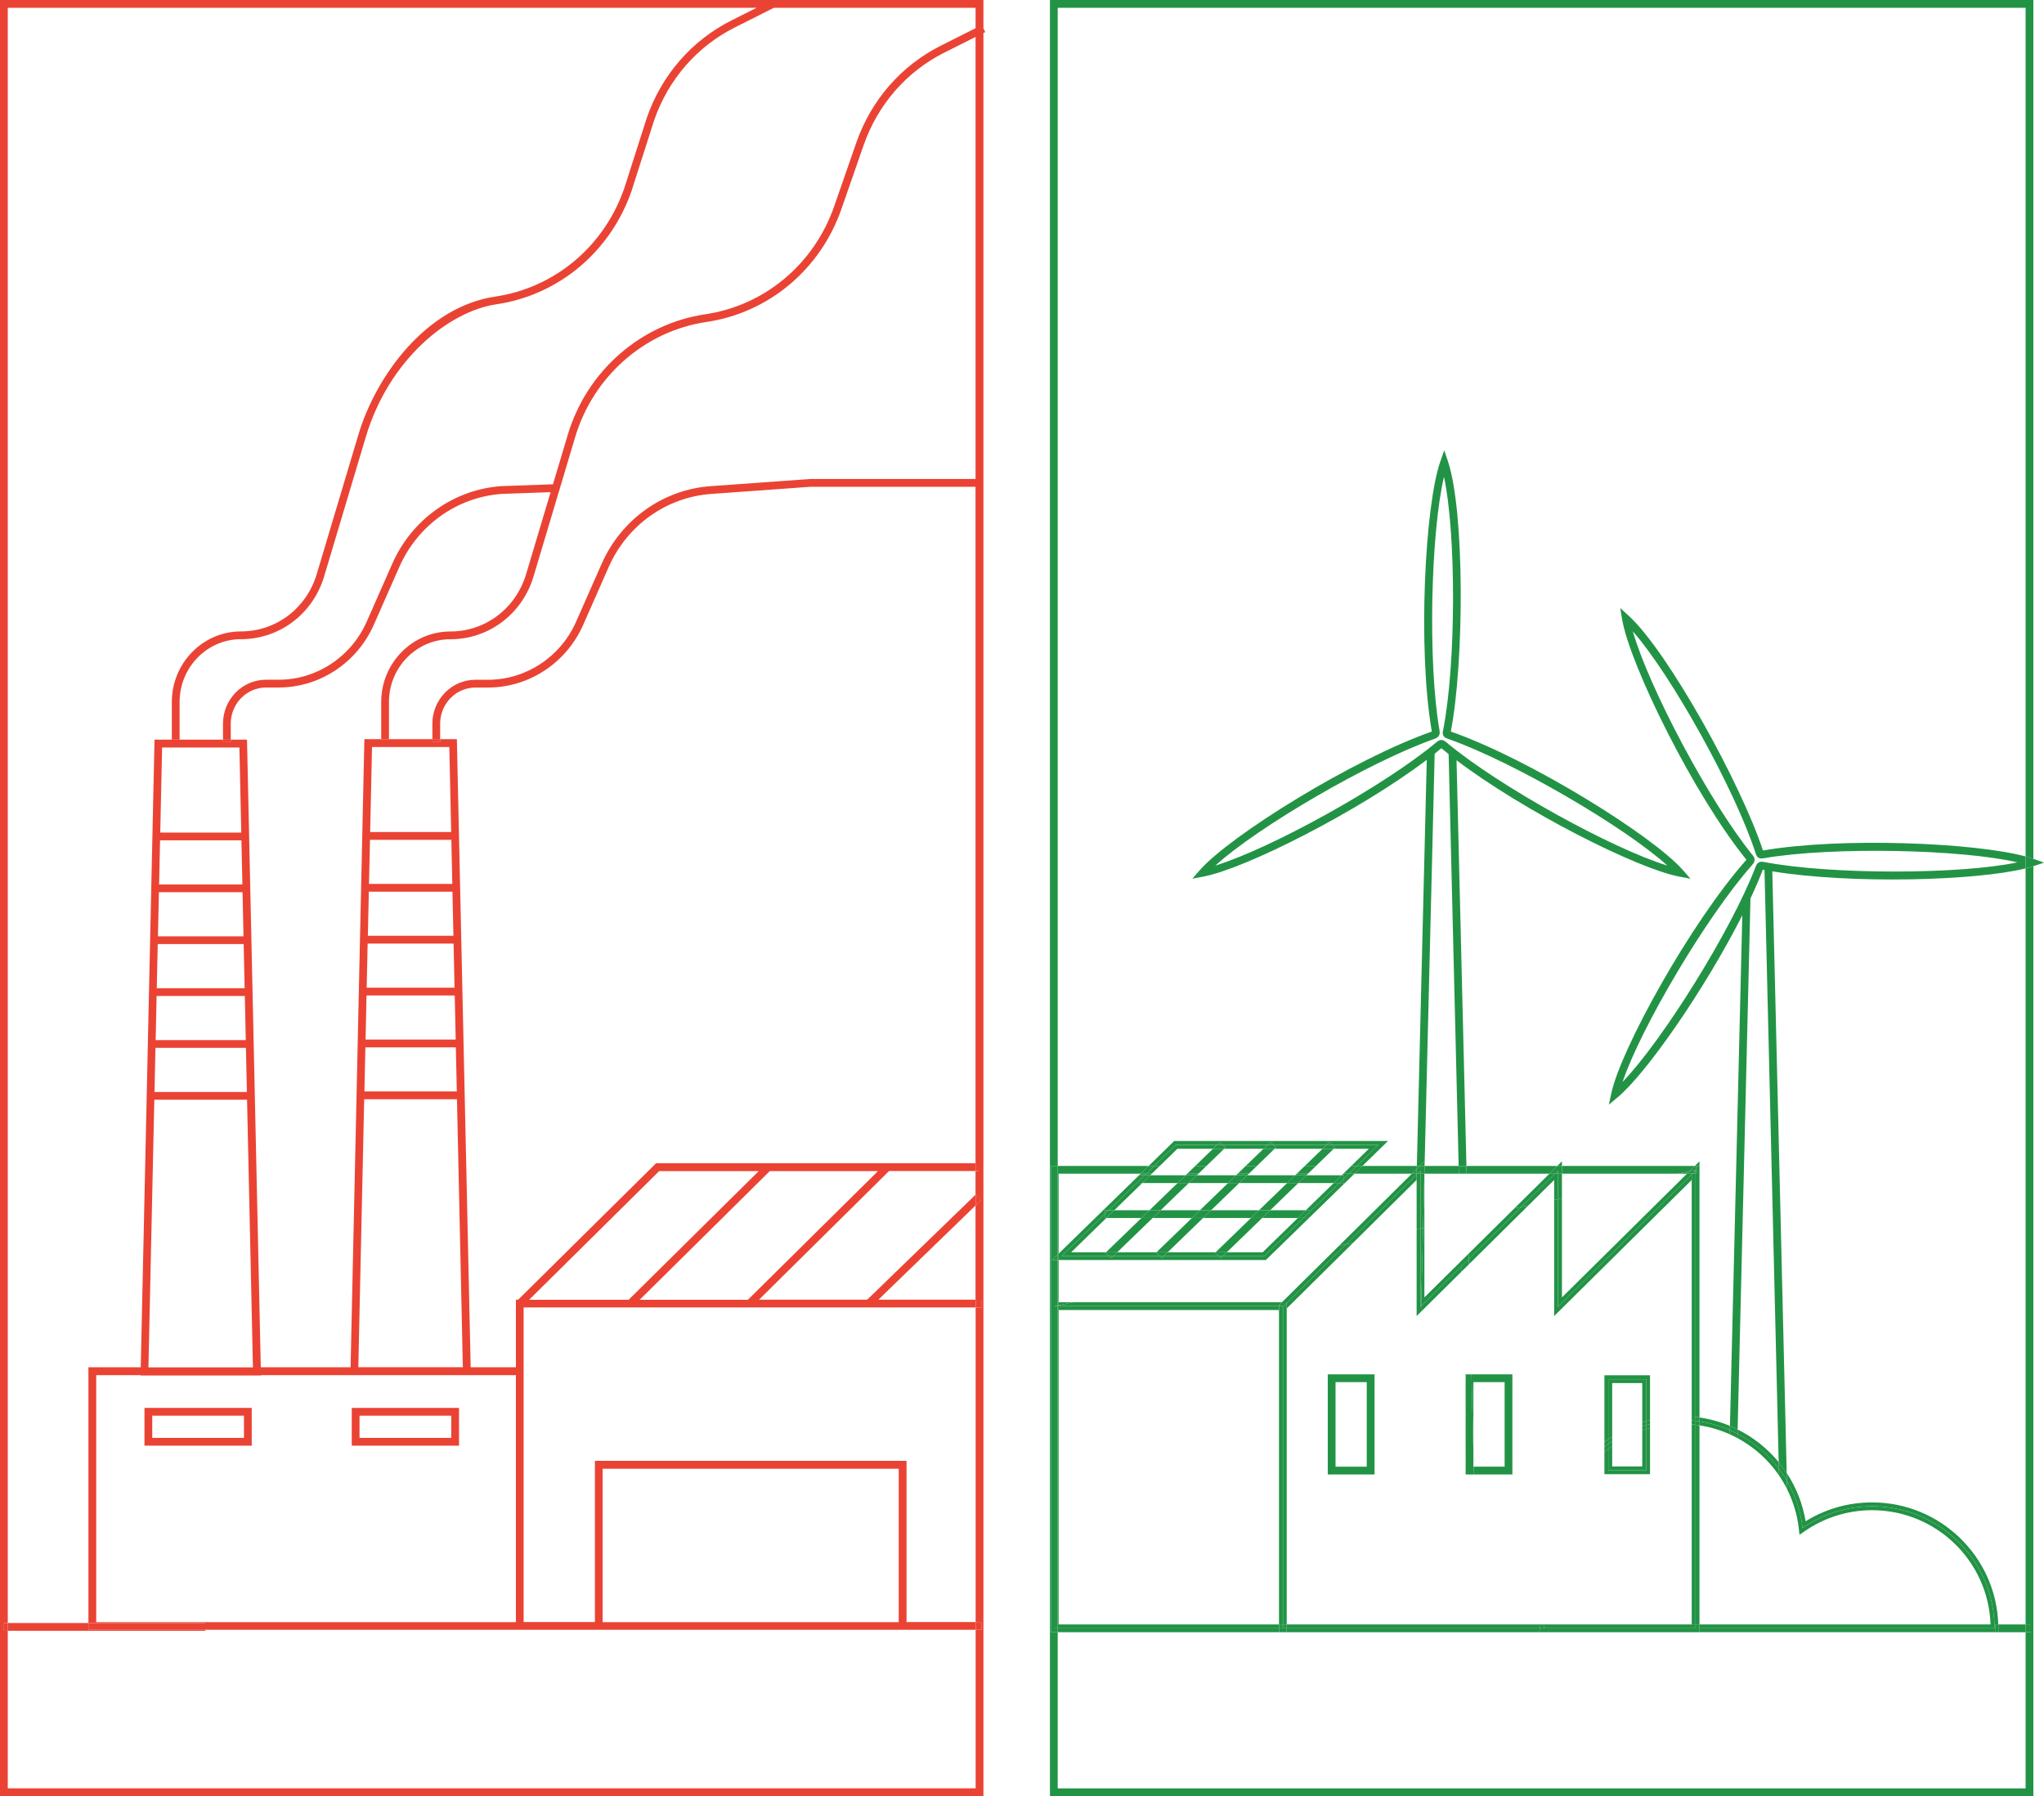 <?xml version="1.0" encoding="UTF-8"?>
<svg xmlns="http://www.w3.org/2000/svg" id="Vrstva_2" viewBox="0 0 657.44 577.8">
  <defs>
    <style>.cls-1{fill:none;}.cls-2{fill:#ea4334;}.cls-3{fill:#229345;}</style>
  </defs>
  <g id="Vrstva_1-2">
    <g>
      <polygon class="cls-1" points="244.15 418.09 278.94 418.09 313.81 384.29 313.81 376.71 285.96 376.71 244.15 418.09"></polygon>
      <path class="cls-1" d="m139.11,232.79c0-7.79,6.22-14.13,13.86-14.13h4.06c12.19,0,23.3-7.34,28.32-18.7l8.2-18.59c6.31-14.31,19.76-23.88,35.09-24.99l32.02-2.31h53.16V11.87l-10.02,5.03c-12.2,6.13-21.43,16.72-25.99,29.82l-7.12,20.48c-6.78,19.47-23.43,33.41-43.45,36.37-19.79,2.92-36.35,17.45-42.19,37l-13.39,44.83c-3.62,12.1-14.37,20.23-26.77,20.23-10.88,0-19.74,9.06-19.74,20.19v11.97h13.97v-5.01Z"></path>
      <path class="cls-1" d="m71.75,232.79c0-7.79,6.22-14.13,13.86-14.13h4.06c12.19,0,23.3-7.34,28.32-18.7l8.2-18.59c6.31-14.31,19.76-23.88,35.09-24.99l16.61-.59,4.76-15.93c6.12-20.48,23.48-35.69,44.22-38.76,19.1-2.82,34.99-16.13,41.46-34.72l7.12-20.48c4.77-13.71,14.44-24.81,27.23-31.23l11.14-5.6V2.5h-64.86l-12.51,6.29c-12.2,6.13-21.43,16.72-25.99,29.82l-7.32,22.88c-6.79,19.5-23.44,33.44-43.46,36.4-15.2,2.25-34.51,17.63-41.99,42.67l-13.39,44.83c-3.61,12.1-14.37,20.23-26.76,20.23-10.88,0-19.74,9.06-19.74,20.19v12.13h13.97v-5.16Z"></path>
      <polygon class="cls-1" points="313.81 418.09 313.81 387.77 282.53 418.09 313.81 418.09"></polygon>
      <polygon class="cls-1" points="66.01 524.61 2.5 524.61 2.5 575.3 313.81 575.3 313.81 524.29 66.01 524.29 66.01 524.61"></polygon>
      <polygon class="cls-1" points="144.51 240.3 119.66 240.3 119.06 267.66 145.11 267.66 144.51 240.3"></polygon>
      <path class="cls-1" d="m83.89,439.85h28.88l4.44-202.05h5.43v-11.97c0-12.51,9.98-22.69,22.24-22.69,11.28,0,21.07-7.41,24.37-18.45l7.88-26.37-15.72.56c-14.36,1.03-27,10.04-32.94,23.5l-8.2,18.59c-5.41,12.27-17.42,20.19-30.6,20.19h-4.06c-6.26,0-11.36,5.22-11.36,11.63v5.16h5.21l4.43,201.9Z"></path>
      <path class="cls-1" d="m28.45,439.85h16.83l4.43-201.9h5.57v-12.13c0-12.51,9.98-22.69,22.24-22.69,11.28,0,21.07-7.41,24.37-18.45l13.39-44.83c5.71-19.11,21.92-41.17,44.02-44.43,19.1-2.82,34.99-16.13,41.46-34.72l7.32-22.88c4.78-13.75,14.45-24.84,27.24-31.26l8.07-4.05H2.5v519.61h25.95v-82.26Z"></path>
      <path class="cls-1" d="m151.4,439.85h14.55v-21.75h.74l44.34-43.88h102.79v-217.65h-53.07l-31.93,2.3c-14.41,1.04-27.04,10.04-32.98,23.5l-8.2,18.59c-5.41,12.27-17.42,20.19-30.6,20.19h-4.06c-6.26,0-11.36,5.22-11.36,11.63v5.01h5.35l4.44,202.05Z"></path>
      <polygon class="cls-1" points="168.44 521.79 191.37 521.79 191.37 469.95 291.6 469.95 291.6 521.79 313.81 521.79 313.81 420.59 168.44 420.59 168.44 521.79"></polygon>
      <path class="cls-1" d="m465.93,242.61c-.8-.64-1.58-1.27-2.33-1.9,0,0-.01,0-.02.01-.69.58-1.41,1.16-2.14,1.75l-3.24,132.6h10.96l-3.23-132.46Z"></path>
      <path class="cls-1" d="m463.6,238.04c.54,0,1,.27,1.43.61l.1.08c16.87,14.14,53.31,34.25,71.17,39.72-13.68-12.42-49.48-33.35-70.35-40.7-.22-.09-.34-.13-.44-.17-1.31-.47-1.69-1.27-1.31-2.77,4.21-21.64,4.16-63.26.26-81.42-4.28,18.21-5.23,59.86-1.46,81.5l.03.2c.16.84.14,2.04-1.8,2.66-20.84,7.34-56.63,28.27-70.31,40.69,17.79-5.46,54.16-25.52,71.02-39.6.64-.59,1.18-.81,1.67-.81Z"></path>
      <path class="cls-1" d="m83.95,442.45h-38.73v-.11s-14.28,0-14.28,0v79.45h134.99v-79.45h-81.99v.11Zm-2.97,22.61h-34.5v-12.15h34.5v12.15Zm32.17-12.15h34.5v12.15h-34.5v-12.15Z"></path>
      <polygon class="cls-1" points="247.62 376.71 205.8 418.09 240.59 418.09 282.41 376.71 247.62 376.71"></polygon>
      <rect class="cls-1" x="193.87" y="472.45" width="95.23" height="49.35"></rect>
      <polygon class="cls-1" points="212.05 376.71 170.23 418.09 202.25 418.09 244.06 376.71 212.05 376.71"></polygon>
      <path class="cls-1" d="m567.61,276.04c-.23.03-.36.05-.47.07-1.38.24-2.1-.29-2.49-1.78-6.87-20.95-27.19-57.28-39.45-71.25,5.13,17.99,24.6,54.83,38.44,71.91l.13.16c.55.66,1.11,1.71-.27,3.2-14.63,16.54-35.7,52.22-41.6,69.71,12.88-13.42,34.88-48.61,42.75-69.11.58-1.75,1.6-1.84,2.61-1.68l.12.02c21.63,4.15,63.26,4.02,81.53.12-18-4.2-59.48-5.09-81.29-1.37Z"></path>
      <path class="cls-1" d="m570.06,280.3l4.63,193.56c3.02,4.59,5.14,9.84,6.08,15.53,6.42-3.98,13.77-6.07,21.39-6.07,21.97,0,39.91,17.5,40.58,39.25h8.79v-243.22c-15.85,3.98-56.17,5.1-81.47.95Z"></path>
      <path class="cls-1" d="m572.11,470.35l-4.56-190.49c-.18-.03-.36-.07-.54-.1,0,0,0,.01,0,.02-1.12,2.92-2.46,6.03-3.97,9.26l-4.13,170.8c5.1,2.55,9.6,6.14,13.21,10.51Z"></path>
      <path class="cls-1" d="m377.67,367.05h68.76l-8.22,8.01h17.49l3.19-130.62c-21.66,16.43-58.24,34.99-71.84,37.56l-3.56.67,2.38-2.72c9.69-11.07,49.07-35.59,74.55-44.57.04-.01.07-.02.1-.03,0-.02,0-.05-.01-.07-4.58-26.34-2.23-72.84,2.8-87l1.21-3.4,1.15,3.42c5.48,16.25,5.24,64.96.96,87.03.07.03.14.06.22.09,25.4,8.94,64.78,33.46,74.47,44.54l2.38,2.72-3.56-.67c-13.62-2.57-50.03-21.04-71.67-37.42l3.18,130.48h29.23l1.5-1.48v1.48h42.75l1.5-1.48v82.4c3.41.5,6.7,1.42,9.79,2.71l3.97-164.26c-11.83,23.42-30.76,50.79-40.14,58.6l-2.78,2.31.76-3.53c3.07-14.38,25.52-54.94,43.41-75.16.03-.03.05-.05.07-.08-.01-.02-.03-.04-.04-.06-16.84-20.79-37.45-62.55-39.95-77.36l-.6-3.56,2.67,2.43c12.7,11.54,36.24,54.21,43.24,75.56.07-.01.15-.02.23-.03,25.13-4.29,67.98-2.47,84.25,1.95V2.5h-311.31v372.57h29.25l8.22-8.01Z"></path>
      <polygon class="cls-1" points="641.71 525.07 546.63 525.07 495.09 525.07 413.84 525.07 340.21 525.07 340.21 575.3 651.52 575.3 651.52 525.07 642.77 525.07 641.71 525.07"></polygon>
      <polygon class="cls-1" points="145.17 270.16 119 270.16 118.69 284.35 145.48 284.35 145.17 270.16"></polygon>
      <polygon class="cls-1" points="146.64 336.91 117.54 336.91 117.23 351.09 146.95 351.09 146.64 336.91"></polygon>
      <polygon class="cls-1" points="147 353.59 117.17 353.59 115.28 439.8 148.89 439.8 147 353.59"></polygon>
      <polygon class="cls-1" points="146.27 320.22 117.9 320.22 117.59 334.41 146.58 334.41 146.27 320.22"></polygon>
      <polygon class="cls-1" points="145.9 303.53 118.27 303.53 117.96 317.72 146.21 317.72 145.9 303.53"></polygon>
      <polygon class="cls-1" points="145.54 286.85 118.64 286.85 118.32 301.03 145.85 301.03 145.54 286.85"></polygon>
      <rect class="cls-1" x="115.64" y="455.41" width="29.5" height="7.15"></rect>
      <polygon class="cls-1" points="77.01 240.45 52.16 240.45 51.56 267.81 77.61 267.81 77.01 240.45"></polygon>
      <polygon class="cls-1" points="77.67 270.31 51.5 270.31 51.19 284.5 77.98 284.5 77.67 270.31"></polygon>
      <rect class="cls-1" x="48.97" y="455.41" width="29.5" height="7.15"></rect>
      <polygon class="cls-1" points="79.13 337.06 50.04 337.06 49.73 351.25 79.45 351.25 79.13 337.06"></polygon>
      <polygon class="cls-1" points="79.5 353.75 49.67 353.75 47.78 439.85 81.39 439.85 79.5 353.75"></polygon>
      <polygon class="cls-1" points="78.04 287 51.14 287 50.82 301.19 78.35 301.19 78.04 287"></polygon>
      <polygon class="cls-1" points="78.77 320.37 50.4 320.37 50.09 334.56 79.08 334.56 78.77 320.37"></polygon>
      <polygon class="cls-1" points="78.4 303.69 50.77 303.69 50.46 317.87 78.71 317.87 78.4 303.69"></polygon>
      <path class="cls-2" d="m282.53,418.09l31.28-30.32v-3.48l-34.87,33.8h-34.8l41.82-41.38h27.85v-2.5h-102.79l-44.34,43.88h-.74v21.75h-14.55l-4.44-202.05h-5.35v.78h-2.5v-.78h-13.97v.19h-2.5v-.19h-5.43l-4.44,202.05h-28.88l-4.43-201.9h-5.21v.62h-2.5v-.62h-13.97v.04h-2.5v-.04h-5.57l-4.43,201.9h-16.83v82.26h37.56v2.19h247.8v-2.5h-22.22v-51.85h-100.23v51.85h-22.93v-101.2h145.37v-2.5h-31.28ZM119.66,240.3h24.86l.6,27.36h-26.06l.6-27.36Zm-.66,29.86h26.17l.31,14.19h-26.79l.31-14.19Zm-.37,16.69h26.9l.31,14.19h-27.52l.31-14.19Zm-.37,16.69h27.63l.31,14.19h-28.26l.31-14.19Zm-.37,16.69h28.37l.31,14.19h-28.99l.31-14.19Zm-.37,16.69h29.1l.31,14.19h-29.72l.31-14.19Zm-.37,16.69h29.83l1.89,86.21h-33.62l1.89-86.21Zm-65.01-113.14h24.86l.6,27.36h-26.06l.6-27.36Zm-.66,29.86h26.17l.31,14.19h-26.79l.31-14.19Zm-.37,16.69h26.9l.31,14.19h-27.52l.31-14.19Zm-.37,16.69h27.63l.31,14.19h-28.26l.31-14.19Zm-.37,16.69h28.37l.31,14.19h-28.99l.31-14.19Zm-.37,16.69h29.1l.31,14.19h-29.72l.31-14.19Zm-.37,16.69h29.83l1.89,86.1h-33.61l1.89-86.1Zm116.27,168.05H30.95v-79.45h14.28v.11s38.72,0,38.72,0v-.11s81.99,0,81.99,0v79.45Zm27.93-49.35h95.23v49.35h-95.23v-49.35Zm-23.64-54.35l41.81-41.38h32.02l-41.82,41.38h-32.02Zm35.57,0l41.82-41.38h34.79l-41.82,41.38h-34.79Z"></path>
      <path class="cls-2" d="m147.64,452.91h-34.5v12.15h34.5v-12.15Zm-2.5,9.65h-29.5v-7.15h29.5v7.15Z"></path>
      <path class="cls-2" d="m46.47,465.06h34.5v-12.15h-34.5v12.15Zm2.5-9.65h29.5v7.15h-29.5v-7.15Z"></path>
      <path class="cls-2" d="m316.31,10.61l.59-.3-.59-1.18V0H0v577.8h316.31V10.61Zm-.54,409.98h-1.96v101.2h1.96v2.5h-1.96v51H2.5v-50.69h-1.22v-2.5h1.22V2.5h240.88l-8.07,4.05c-12.79,6.43-22.46,17.52-27.24,31.26l-7.32,22.88c-6.47,18.59-22.35,31.89-41.46,34.72-22.1,3.26-38.31,25.32-44.02,44.43l-13.39,44.83c-3.3,11.03-13.09,18.45-24.37,18.45-12.26,0-22.24,10.18-22.24,22.69v12.13h2.5v-12.13c0-11.13,8.85-20.19,19.74-20.19,12.39,0,23.15-8.13,26.76-20.23l13.39-44.83c7.48-25.05,26.79-40.43,41.99-42.67,20.03-2.96,36.68-16.9,43.46-36.4l7.32-22.88c4.56-13.1,13.79-23.69,25.99-29.82l12.51-6.29h64.86v6.57l-11.14,5.6c-12.79,6.43-22.46,17.52-27.23,31.23l-7.12,20.48c-6.47,18.59-22.35,31.89-41.46,34.72-20.75,3.06-38.11,18.28-44.22,38.76l-4.76,15.93-16.61.59c-15.33,1.1-28.78,10.68-35.09,24.99l-8.2,18.59c-5.01,11.36-16.13,18.7-28.32,18.7h-4.06c-7.64,0-13.86,6.34-13.86,14.13v5.16h2.5v-5.16c0-6.41,5.09-11.63,11.36-11.63h4.06c13.18,0,25.19-7.93,30.6-20.19l8.2-18.59c5.94-13.46,18.58-22.47,32.94-23.5l15.72-.56-7.88,26.37c-3.3,11.03-13.09,18.45-24.37,18.45-12.26,0-22.24,10.18-22.24,22.69v11.97h2.5v-11.97c0-11.13,8.85-20.19,19.74-20.19,12.39,0,23.15-8.13,26.77-20.23l13.39-44.83c5.84-19.55,22.4-34.08,42.19-37,20.03-2.96,36.68-16.89,43.45-36.37l7.12-20.48c4.56-13.1,13.79-23.69,25.99-29.82l10.02-5.03v142.2h-53.16s-32.02,2.31-32.02,2.31c-15.33,1.1-28.78,10.68-35.09,24.99l-8.2,18.59c-5.01,11.36-16.13,18.7-28.32,18.7h-4.06c-7.64,0-13.86,6.34-13.86,14.13v5.01h2.5v-5.01c0-6.41,5.09-11.63,11.36-11.63h4.06c13.18,0,25.19-7.93,30.6-20.19l8.2-18.59c5.94-13.46,18.58-22.47,32.98-23.5l31.93-2.3h53.07v217.65h.97v2.5h-.97v7.58l.1-.09,1.74,1.79-1.84,1.78v30.32h1.96v2.5Z"></path>
      <rect class="cls-2" x="313.81" y="374.21" width=".97" height="2.5"></rect>
      <polygon class="cls-2" points="315.65 386 313.91 384.2 313.81 384.29 313.81 387.77 315.65 386"></polygon>
      <rect class="cls-2" x="313.81" y="521.79" width="1.96" height="2.5"></rect>
      <rect class="cls-2" x="71.75" y="237.95" width="2.5" height=".62"></rect>
      <rect class="cls-2" x="55.29" y="237.95" width="2.5" height=".04"></rect>
      <rect class="cls-2" x="139.11" y="237.8" width="2.5" height=".78"></rect>
      <rect class="cls-2" x="313.81" y="418.09" width="1.96" height="2.5"></rect>
      <rect class="cls-2" x="122.64" y="237.8" width="2.5" height=".19"></rect>
      <polygon class="cls-2" points="66.01 524.29 28.45 524.29 28.45 522.11 2.5 522.11 2.5 524.61 66.01 524.61 66.01 524.29"></polygon>
      <rect class="cls-2" x="28.45" y="522.11" width="37.56" height="2.19"></rect>
      <rect class="cls-2" x="1.28" y="522.11" width="1.22" height="2.5"></rect>
      <path class="cls-3" d="m458.15,373.58v1.48h.06l3.24-132.6c.74-.59,1.45-1.17,2.14-1.75,0,0,.01,0,.02-.01.75.63,1.53,1.26,2.33,1.9l3.23,132.46h2.5l-3.18-130.48c21.64,16.38,58.05,34.85,71.67,37.42l3.56.67-2.38-2.72c-9.7-11.07-49.07-35.59-74.47-44.54-.08-.03-.15-.06-.22-.09,4.29-22.06,4.52-70.77-.96-87.03l-1.15-3.42-1.21,3.4c-5.03,14.16-7.38,60.66-2.8,87,0,.02,0,.05.01.07-.03.01-.06.02-.1.03-25.48,8.97-64.86,33.49-74.55,44.57l-2.38,2.72,3.56-.67c13.6-2.57,50.18-21.13,71.84-37.56l-3.19,130.62h.95l1.5-1.48Zm-67.24-95.14c13.68-12.42,49.47-33.35,70.31-40.69,1.94-.62,1.95-1.82,1.8-2.66l-.03-.2c-3.76-21.64-2.82-63.3,1.46-81.5,3.9,18.16,3.95,59.78-.26,81.42-.39,1.5,0,2.3,1.31,2.77.11.04.23.08.44.17,20.87,7.35,56.67,28.29,70.35,40.7-17.86-5.47-54.29-25.58-71.17-39.72l-.1-.08c-.42-.34-.89-.61-1.43-.61-.48,0-1.03.22-1.67.81-16.87,14.08-53.23,34.14-71.02,39.6Z"></path>
      <path class="cls-3" d="m567.27,273.56c-.08,0-.16.02-.23.03-7-21.36-30.54-64.03-43.24-75.56l-2.67-2.43.6,3.56c2.5,14.81,23.11,56.58,39.95,77.36.01.02.03.04.04.06-.02.02-.05.05-.07.08-17.89,20.22-40.34,60.77-43.41,75.16l-.76,3.53,2.78-2.31c9.38-7.81,28.31-35.17,40.14-58.6l-3.97,164.26c.84.35,1.66.74,2.47,1.14l4.13-170.8c1.51-3.23,2.85-6.33,3.97-9.26,0,0,0-.01,0-.02.18.03.36.07.54.1l4.56,190.49c.92,1.12,1.78,2.29,2.58,3.51l-4.63-193.56c25.3,4.15,65.61,3.03,81.47-.95v-3.84c-16.27-4.42-59.12-6.24-84.25-1.95Zm.1,3.73l-.12-.02c-1.01-.17-2.03-.08-2.61,1.68-7.87,20.5-29.87,55.69-42.75,69.11,5.9-17.49,26.97-53.18,41.6-69.71,1.39-1.49.82-2.54.27-3.2l-.13-.16c-13.83-17.08-33.31-53.92-38.44-71.91,12.26,13.97,32.58,50.3,39.45,71.25.39,1.5,1.11,2.02,2.49,1.78.11-.02.24-.04.47-.07,21.82-3.72,63.29-2.83,81.29,1.37-18.27,3.9-59.9,4.03-81.53-.12Z"></path>
      <polygon class="cls-3" points="657.44 277.5 654.03 276.28 654.02 276.28 654.02 278.64 657.44 277.5"></polygon>
      <path class="cls-3" d="m579.8,491.51c6.35-4.38,14.05-6.95,22.35-6.95,21.74,0,39.36,17.57,39.36,39.25h-94.88v1.25h0s95.07,0,95.07,0v-2.5h1.03c-.67-21.76-18.61-39.25-40.58-39.25-7.61,0-14.97,2.09-21.39,6.07-.94-5.69-3.06-10.94-6.08-15.53l.06,2.48c2.66,4.55,4.42,9.69,5.05,15.17Z"></path>
      <path class="cls-3" d="m572.16,472.47l-.05-2.11c-3.6-4.37-8.11-7.96-13.21-10.51l-.03,1.39c5.23,2.72,9.77,6.57,13.29,11.24Z"></path>
      <path class="cls-3" d="m546.63,457.25c3.42.51,6.69,1.47,9.76,2.8l.03-1.35c-3.09-1.29-6.38-2.21-9.79-2.71v1.26Z"></path>
      <path class="cls-3" d="m558.86,461.23l.03-1.39c-.81-.41-1.63-.79-2.47-1.14l-.03,1.35c.84.36,1.66.76,2.47,1.18Z"></path>
      <path class="cls-3" d="m574.75,476.35l-.06-2.48c-.8-1.22-1.66-2.39-2.58-3.51l.05,2.11c.94,1.24,1.81,2.53,2.59,3.88Z"></path>
      <path class="cls-3" d="m578.56,491.66l.24,2.07,1.71-1.18c6.38-4.4,13.87-6.73,21.64-6.73,20.6,0,37.43,16.37,38.09,36.75h-93.61v1.25h94.88c0-21.68-17.62-39.25-39.36-39.25-8.3,0-16,2.57-22.35,6.95-.63-5.48-2.4-10.61-5.05-15.17l.07,2.74c1.93,3.85,3.23,8.08,3.75,12.57Z"></path>
      <path class="cls-3" d="m556.36,461.4l.03-1.35c-3.07-1.33-6.34-2.28-9.76-2.8v1.27c3.41.53,6.67,1.51,9.73,2.88Z"></path>
      <path class="cls-3" d="m572.21,474.65l-.05-2.19c-3.52-4.67-8.06-8.52-13.29-11.24l-.03,1.39c5.36,2.89,9.95,7.02,13.38,12.04Z"></path>
      <path class="cls-3" d="m574.82,479.08l-.07-2.74c-.79-1.35-1.66-2.64-2.59-3.88l.05,2.19c.96,1.41,1.84,2.89,2.61,4.43Z"></path>
      <path class="cls-3" d="m558.83,462.62l.03-1.39c-.81-.42-1.63-.82-2.47-1.18l-.03,1.35c.84.38,1.66.78,2.47,1.22Z"></path>
      <rect class="cls-3" x="486.28" y="360.45" width="0" height="29.23" transform="translate(-122.78 453.71) rotate(-45)"></rect>
      <rect class="cls-3" x="523.76" y="353.69" width="0" height="42.75" transform="translate(-111.8 480.21) rotate(-45)"></rect>
      <rect class="cls-3" x="458.2" y="375.07" width="10.96" height="0" transform="translate(-77.12 123.66) rotate(-14.04)"></rect>
      <rect class="cls-3" x="413.84" y="525.07" width="81.25" height="0"></rect>
      <rect class="cls-3" x="354.83" y="360.44" width="0" height="29.24" transform="translate(-161.28 360.76) rotate(-45)"></rect>
      <rect class="cls-3" x="438.22" y="375.07" width="17.49" height="0"></rect>
      <rect class="cls-3" x="456.18" y="374.59" width="0" height=".95" transform="translate(-131.6 432.42) rotate(-45)"></rect>
      <rect class="cls-3" x="469.17" y="375.07" width="2.5" height="0"></rect>
      <rect class="cls-3" x="458.18" y="375.04" width="0" height=".06" transform="translate(-16.82 728.6) rotate(-75.96)"></rect>
      <rect class="cls-3" x="520.86" y="499.3" width="0" height="51.54" transform="translate(-114.86 903.03) rotate(-75.96)"></rect>
      <rect class="cls-3" x="539.69" y="377.56" width="2.92" height="0"></rect>
      <polygon class="cls-3" points="411.41 419.84 412.33 418.92 345.12 418.92 340.49 419.91 340.49 420.17 411.41 420.17 411.41 419.84"></polygon>
      <polygon class="cls-3" points="543.87 376.32 545.14 375.07 502.39 375.07 502.39 376.32 543.87 376.32"></polygon>
      <polygon class="cls-3" points="369.45 375.07 340.21 375.07 340.21 376.32 368.17 376.32 369.45 375.07"></polygon>
      <polygon class="cls-3" points="455.39 376.32 455.68 376.03 455.7 375.07 438.22 375.07 436.93 376.32 455.39 376.32"></polygon>
      <polygon class="cls-3" points="499.63 376.32 500.89 375.07 471.67 375.07 471.7 376.32 499.63 376.32"></polygon>
      <polygon class="cls-3" points="458.17 376.32 469.2 376.32 469.17 375.07 458.2 375.07 458.17 376.32"></polygon>
      <polygon class="cls-3" points="413.84 525.07 411.41 525.07 411.41 523.82 340.21 523.82 340.21 525.07 413.84 525.07 413.84 525.07"></polygon>
      <polygon class="cls-3" points="456.65 375.07 455.7 375.07 455.68 376.03 456.65 375.07"></polygon>
      <polygon class="cls-3" points="471.7 376.32 471.67 375.07 469.17 375.07 469.2 376.32 471.7 376.32"></polygon>
      <polygon class="cls-3" points="458.2 375.07 458.15 375.07 458.15 376.32 458.17 376.32 458.2 375.07"></polygon>
      <polygon class="cls-3" points="542.61 377.57 543.41 376.78 539.7 377.57 542.61 377.57"></polygon>
      <polygon class="cls-3" points="340.49 419.91 340.21 419.97 340.21 420.17 340.49 420.17 340.49 419.91"></polygon>
      <rect class="cls-3" x="446.16" y="367.09" width="0" height="18.45" transform="translate(-135.42 425.7) rotate(-45)"></rect>
      <rect class="cls-3" x="354.19" y="362.34" width="0" height="27.96" transform="translate(-162.36 360.67) rotate(-45)"></rect>
      <rect class="cls-3" x="485.66" y="362.35" width="0" height="27.93" transform="translate(-123.85 453.64) rotate(-45)"></rect>
      <rect class="cls-3" x="523.13" y="355.58" width="0" height="41.48" transform="translate(-112.87 480.13) rotate(-45)"></rect>
      <rect class="cls-3" x="458.17" y="376.32" width="11.02" height="0"></rect>
      <rect class="cls-3" x="458.15" y="376.32" width=".02" height="0"></rect>
      <rect class="cls-3" x="469.2" y="376.32" width="2.5" height="0"></rect>
      <rect class="cls-3" x="458.15" y="377.57" width="11.08" height="0"></rect>
      <rect class="cls-3" x="485.05" y="364.25" width="0" height="26.64" transform="translate(-124.91 453.57) rotate(-45)"></rect>
      <rect class="cls-3" x="444.89" y="368.33" width="0" height="18.47" transform="translate(-136.67 425.17) rotate(-45)"></rect>
      <polygon class="cls-3" points="340.49 418.92 340.49 405.34 340.49 405.34 340.49 419.91 345.12 418.92 340.49 418.92"></polygon>
      <polygon class="cls-3" points="340.49 377.57 366.89 377.57 366.89 377.57 340.49 377.57 340.49 403.3 340.49 403.3 340.49 377.57"></polygon>
      <polygon class="cls-3" points="340.49 420.17 340.49 522.57 340.49 522.57 340.49 421.42 411.34 421.42 411.34 522.57 411.41 522.57 411.41 420.17 340.49 420.17"></polygon>
      <rect class="cls-3" x="521.04" y="358.91" width="0" height="37.3" transform="translate(-66.61 115.44) rotate(-11.89)"></rect>
      <rect class="cls-3" x="469.23" y="377.57" width="2.5" height="0"></rect>
      <rect class="cls-3" x="340.21" y="523.82" width="71.2" height="0"></rect>
      <polygon class="cls-3" points="539.7 377.57 543.41 376.78 543.87 376.32 502.39 376.32 502.39 377.57 539.7 377.57"></polygon>
      <polygon class="cls-3" points="411.34 522.57 340.49 522.57 340.49 522.57 340.49 420.17 340.21 420.17 340.21 523.82 411.41 523.82 411.41 522.57 411.34 522.57"></polygon>
      <polygon class="cls-3" points="340.21 405.34 340.21 419.97 340.49 419.91 340.49 405.34 340.21 405.34"></polygon>
      <polygon class="cls-3" points="454.13 377.57 455.39 376.32 436.93 376.32 435.65 377.57 454.13 377.57"></polygon>
      <polygon class="cls-3" points="498.37 377.57 499.63 376.32 471.7 376.32 471.73 377.57 498.37 377.57"></polygon>
      <polygon class="cls-3" points="458.15 377.57 469.23 377.57 469.2 376.32 458.17 376.32 458.15 377.32 458.15 377.57"></polygon>
      <polygon class="cls-3" points="340.49 403.3 340.49 377.57 366.89 377.57 368.17 376.32 340.21 376.32 340.21 403.57 340.49 403.3"></polygon>
      <polygon class="cls-3" points="458.17 376.32 458.15 376.32 458.15 377.32 458.17 376.32"></polygon>
      <polygon class="cls-3" points="471.73 377.57 471.7 376.32 469.2 376.32 469.23 377.57 471.73 377.57"></polygon>
      <polygon class="cls-3" points="502.39 373.58 500.89 375.07 502.39 375.07 502.39 373.58"></polygon>
      <polygon class="cls-3" points="546.63 455.99 546.63 455.99 546.63 373.58 545.14 375.07 546.63 375.07 546.63 455.99"></polygon>
      <polygon class="cls-3" points="458.15 373.58 456.65 375.07 458.15 375.07 458.15 373.58"></polygon>
      <polygon class="cls-3" points="546.63 522.57 546.63 458.52 546.63 458.52 546.63 522.57 546.63 522.57"></polygon>
      <rect class="cls-3" x="546.63" y="523.82" width="0" height="1.25"></rect>
      <polygon class="cls-3" points="546.63 457.25 546.63 457.25 546.63 455.99 546.63 455.99 546.63 457.25"></polygon>
      <polygon class="cls-3" points="546.63 458.52 546.63 458.52 546.63 457.25 546.63 457.25 546.63 458.52"></polygon>
      <rect class="cls-3" x="546.63" y="522.57" width="0" height="1.25"></rect>
      <polygon class="cls-3" points="458.15 417.36 458.15 394.9 457.72 394.99 457.1 420.16 469.96 407.44 469.92 405.72 458.15 417.36"></polygon>
      <polygon class="cls-3" points="430.72 400.73 412.33 418.92 413.84 418.92 413.84 419.19 432.98 400.25 430.72 400.73"></polygon>
      <polygon class="cls-3" points="502.39 417.36 502.39 385.49 501.14 385.76 501.14 420.36 544.13 377.82 544.13 377.57 542.61 377.57 502.39 417.36"></polygon>
      <polygon class="cls-3" points="472.36 403.3 472.4 405.02 489.32 388.27 487.06 388.75 472.36 403.3"></polygon>
      <polygon class="cls-3" points="469.92 405.72 469.96 407.44 472.4 405.02 472.36 403.3 469.92 405.72"></polygon>
      <polygon class="cls-3" points="457.1 420.16 457.72 394.99 456.9 395.16 456.9 420.36 457.1 420.16"></polygon>
      <path class="cls-3" d="m545.57,375.07v2.5h-.19v78.26c.42.05.84.1,1.25.16v-80.92h-1.5s.44,0,.44,0Z"></path>
      <rect class="cls-3" x="500.89" y="375.07" width="1.5" height="0"></rect>
      <polygon class="cls-3" points="495.3 523.82 413.84 523.82 413.84 525.07 495.09 525.07 495.3 523.82"></polygon>
      <rect class="cls-3" x="456.65" y="375.07" width="1.5" height="0"></rect>
      <path class="cls-3" d="m545.38,522.57h1.25v-64.05c-.41-.06-.83-.12-1.25-.17v64.22Z"></path>
      <polygon class="cls-3" points="496.57 523.82 496.57 523.82 495.3 523.82 495.09 525.07 546.63 525.07 546.63 523.82 496.57 523.82"></polygon>
      <path class="cls-3" d="m546.63,457.25v-1.26c-.41-.06-.83-.11-1.25-.16v1.26c.42.05.84.1,1.25.16Z"></path>
      <polygon class="cls-3" points="545.38 523.82 545.38 523.82 545.38 523.82 496.57 523.82 496.57 523.82 546.63 523.82 546.63 522.57 545.38 522.57 545.38 523.82"></polygon>
      <path class="cls-3" d="m545.38,458.35c.42.05.83.11,1.25.17v-1.27c-.41-.06-.83-.11-1.25-.16v1.26Z"></path>
      <polygon class="cls-3" points="456.9 523.82 413.84 523.82 413.84 523.82 495.3 523.82 495.3 523.82 456.9 523.82"></polygon>
      <polygon class="cls-3" points="544.39 377.57 544.13 377.57 544.13 377.82 544.39 377.57"></polygon>
      <rect class="cls-3" x="495.3" y="523.82" width="1.27" height="0"></rect>
      <polygon class="cls-3" points="545.38 523.82 501.14 523.82 496.57 523.82 496.57 523.82 545.38 523.82 545.38 523.82"></polygon>
      <polygon class="cls-3" points="455.64 377.57 454.12 377.57 430.72 400.73 432.98 400.25 455.64 377.83 455.64 377.57"></polygon>
      <polygon class="cls-3" points="489.32 388.27 500.14 377.57 498.37 377.57 487.06 388.75 489.32 388.27"></polygon>
      <polygon class="cls-3" points="501.14 377.57 501.14 385.76 502.39 385.49 502.39 377.57 501.14 377.57"></polygon>
      <polygon class="cls-3" points="458.15 394.9 458.15 377.57 458.14 377.57 457.72 394.99 458.15 394.9"></polygon>
      <polygon class="cls-3" points="457.72 394.99 458.14 377.57 456.9 377.57 456.9 395.16 457.72 394.99"></polygon>
      <polygon class="cls-3" points="455.64 377.57 455.64 377.83 455.9 377.57 455.64 377.57"></polygon>
      <polygon class="cls-3" points="413.84 419.19 413.84 418.92 412.33 418.92 411.41 419.84 411.41 420.17 412.59 420.17 412.59 522.57 412.66 522.57 412.66 420.36 413.84 419.19"></polygon>
      <rect class="cls-3" x="542.61" y="377.57" width="1.52" height="0"></rect>
      <polygon class="cls-3" points="455.68 376.03 455.39 376.32 455.67 376.32 455.68 376.03"></polygon>
      <polygon class="cls-3" points="412.59 523.82 412.59 523.82 411.41 523.82 411.41 525.07 413.84 525.07 413.84 523.82 412.59 523.82"></polygon>
      <polygon class="cls-3" points="502.39 376.32 502.39 375.07 500.89 375.07 499.63 376.32 502.39 376.32"></polygon>
      <polygon class="cls-3" points="545.38 376.32 545.38 376.32 545.57 376.32 545.38 376.36 545.38 376.58 545.38 376.58 545.38 377.57 545.57 377.57 545.57 375.07 545.14 375.07 543.87 376.32 545.38 376.32"></polygon>
      <polygon class="cls-3" points="455.67 376.32 458.15 376.32 458.15 375.07 456.65 375.07 455.68 376.03 455.67 376.32"></polygon>
      <polygon class="cls-3" points="412.66 523.82 412.66 522.57 412.59 522.57 412.59 523.82 413.84 523.82 413.84 523.82 412.66 523.82"></polygon>
      <polygon class="cls-3" points="542.61 377.57 544.13 377.57 544.13 377.57 544.39 377.57 545.38 376.58 545.38 376.36 543.41 376.78 542.61 377.57"></polygon>
      <rect class="cls-3" x="455.39" y="376.32" width=".28" height="0"></rect>
      <rect class="cls-3" x="499.63" y="376.32" width="2.76" height="0"></rect>
      <rect class="cls-3" x="543.87" y="376.32" width="1.51" height="0"></rect>
      <rect class="cls-3" x="455.67" y="376.32" width="2.48" height="0"></rect>
      <rect class="cls-3" x="411.41" y="420.17" width="1.18" height="102.39"></rect>
      <rect class="cls-3" x="458.14" y="377.57" width="0" height="0"></rect>
      <rect class="cls-3" x="501.14" y="377.57" width="1.25" height="0"></rect>
      <rect class="cls-3" x="454.13" y="377.57" width="1.52" height="0"></rect>
      <rect class="cls-3" x="499.25" y="376.68" width="0" height="1.78" transform="translate(-120.75 463.61) rotate(-45)"></rect>
      <rect class="cls-3" x="456.9" y="377.57" width="1.24" height="0"></rect>
      <rect class="cls-3" x="455.77" y="377.44" width="0" height=".26" transform="translate(-133.49 432.87) rotate(-45)"></rect>
      <rect class="cls-3" x="411.41" y="523.82" width="1.18" height="0"></rect>
      <polygon class="cls-3" points="545.57 376.32 545.38 376.32 545.38 376.36 545.57 376.32"></polygon>
      <polygon class="cls-3" points="458.15 377.32 458.14 377.57 458.15 377.57 458.15 377.32"></polygon>
      <polygon class="cls-3" points="543.41 376.78 545.38 376.36 545.38 376.32 543.87 376.32 543.41 376.78"></polygon>
      <polygon class="cls-3" points="455.64 377.57 455.67 376.32 455.39 376.32 454.13 377.57 455.64 377.57"></polygon>
      <polygon class="cls-3" points="500.14 377.57 501.14 376.58 501.14 377.57 502.39 377.57 502.39 376.32 499.63 376.32 498.37 377.57 500.14 377.57"></polygon>
      <rect class="cls-3" x="411.41" y="522.57" width="1.18" height="1.25"></rect>
      <polygon class="cls-3" points="455.9 377.57 456.9 376.58 456.9 377.57 458.14 377.57 458.15 377.32 458.15 376.32 455.67 376.32 455.64 377.57 455.9 377.57"></polygon>
      <polygon class="cls-3" points="413.91 522.57 413.91 420.88 435.24 399.77 432.98 400.25 413.84 419.19 413.84 522.57 495.52 522.57 495.52 522.57 413.91 522.57"></polygon>
      <polygon class="cls-3" points="501.14 385.76 499.89 386.03 499.89 423.35 544.13 379.58 544.13 377.82 501.14 420.36 501.14 385.76"></polygon>
      <polygon class="cls-3" points="472.4 405.02 472.44 406.74 491.59 387.79 489.32 388.27 472.4 405.02"></polygon>
      <polygon class="cls-3" points="457.06 421.96 470 409.15 469.96 407.44 457.1 420.16 457.06 421.96"></polygon>
      <polygon class="cls-3" points="469.96 407.44 470 409.15 472.44 406.74 472.4 405.02 469.96 407.44"></polygon>
      <polygon class="cls-3" points="456.9 420.36 456.9 395.16 455.65 395.43 455.65 423.35 457.06 421.96 457.1 420.16 456.9 420.36"></polygon>
      <rect class="cls-3" x="521.09" y="499.53" width="0" height="46.08" transform="translate(-112.26 901.36) rotate(-75.96)"></rect>
      <rect class="cls-3" x="496.15" y="521.93" width="0" height="1.27" transform="translate(-131.15 877.16) rotate(-75.96)"></rect>
      <rect class="cls-3" x="497.42" y="521.93" width="0" height="1.27" transform="translate(-130.19 878.39) rotate(-75.96)"></rect>
      <polygon class="cls-3" points="545.38 455.83 545.38 455.83 545.38 377.57 545.38 377.57 545.38 455.83"></polygon>
      <rect class="cls-3" x="545.38" y="458.35" width="0" height="64.22"></rect>
      <polygon class="cls-3" points="545.38 457.09 545.38 457.09 545.38 455.83 545.38 455.83 545.38 457.09"></polygon>
      <polygon class="cls-3" points="545.38 458.35 545.38 457.09 545.38 457.09 545.38 458.35 545.38 458.35"></polygon>
      <rect class="cls-3" x="545.38" y="522.57" width="0" height="1.25"></rect>
      <polygon class="cls-3" points="413.84 522.57 413.84 523.82 456.9 523.82 495.3 523.82 495.52 522.57 413.84 522.57"></polygon>
      <path class="cls-3" d="m544.13,377.82v1.76h0s0,76.12,0,76.12c.42.03.83.08,1.25.13v-78.26h-1l-.25.25Z"></path>
      <path class="cls-3" d="m544.13,458.21v64.36h0s1.25,0,1.25,0v-64.22c-.42-.05-.83-.1-1.25-.14Z"></path>
      <path class="cls-3" d="m544.13,456.95c.42.04.83.08,1.25.13v-1.26c-.42-.05-.83-.09-1.25-.13v1.25Z"></path>
      <polygon class="cls-3" points="495.52 522.57 495.3 523.82 496.57 523.82 496.79 522.57 495.52 522.57"></polygon>
      <path class="cls-3" d="m544.13,458.21c.42.04.83.09,1.25.14v-1.26c-.42-.05-.83-.1-1.25-.13v1.25Z"></path>
      <polygon class="cls-3" points="545.38 523.82 545.38 522.57 544.13 522.57 498.05 522.57 496.79 522.57 496.57 523.82 501.14 523.82 545.38 523.82"></polygon>
      <polygon class="cls-3" points="500.14 377.57 489.32 388.27 491.59 387.79 499.89 379.58 499.89 386.03 501.14 385.76 501.14 377.57 500.14 377.57"></polygon>
      <polygon class="cls-3" points="455.64 377.83 432.98 400.25 435.24 399.77 455.59 379.63 455.64 377.83"></polygon>
      <polygon class="cls-3" points="455.65 395.43 456.9 395.16 456.9 377.57 455.9 377.57 455.64 377.83 455.59 379.63 455.65 379.58 455.65 395.43"></polygon>
      <polygon class="cls-3" points="413.84 419.19 412.66 420.36 412.66 522.57 413.84 522.57 413.84 419.19"></polygon>
      <rect class="cls-3" x="545.38" y="376.58" width="0" height=".99"></rect>
      <rect class="cls-3" x="412.66" y="522.57" width="1.18" height="1.25"></rect>
      <polygon class="cls-3" points="545.38 377.57 545.38 376.58 544.39 377.57 545.38 377.57"></polygon>
      <rect class="cls-3" x="500.14" y="377.57" width="1" height="0"></rect>
      <rect class="cls-3" x="455.9" y="377.57" width="1" height="0"></rect>
      <polygon class="cls-3" points="501.14 376.58 500.14 377.57 501.14 377.57 501.14 376.58"></polygon>
      <polygon class="cls-3" points="456.9 376.58 455.9 377.57 456.9 377.57 456.9 376.58"></polygon>
      <path class="cls-3" d="m517.3,443.67h12.17v13.47c.42-.12.83-.24,1.25-.35v-14.38h-14.67v21.48c.41-.31.83-.62,1.25-.92v-19.32Z"></path>
      <path class="cls-3" d="m529.47,473h-12.17v-6.91c-.42.33-.84.67-1.25,1.01v7.14h14.67v-14.87c-.42.11-.84.23-1.25.35v13.26Z"></path>
      <path class="cls-3" d="m529.47,458.44c.41-.12.83-.24,1.25-.35v-1.29c-.42.11-.83.23-1.25.35v1.29Z"></path>
      <path class="cls-3" d="m517.3,464.5v-1.51c-.42.3-.84.6-1.25.92v1.56c.41-.33.83-.66,1.25-.97Z"></path>
      <path class="cls-3" d="m517.3,464.5c-.42.31-.84.64-1.25.97v1.64c.41-.35.83-.68,1.25-1.01v-1.6Z"></path>
      <path class="cls-3" d="m529.47,458.44v1.31c.41-.13.83-.24,1.25-.35v-1.31c-.42.11-.84.23-1.25.35Z"></path>
      <path class="cls-3" d="m518.55,444.92h9.67v12.6c.41-.13.83-.26,1.25-.38v-13.47h-12.17v19.32c.41-.29.83-.57,1.25-.85v-17.22Z"></path>
      <path class="cls-3" d="m528.22,471.75h-9.67v-6.59c-.42.3-.84.61-1.25.93v6.91h12.17v-13.26c-.42.13-.84.27-1.25.42v11.59Z"></path>
      <path class="cls-3" d="m528.22,458.83c.41-.14.83-.27,1.25-.4v-1.29c-.42.12-.84.24-1.25.38v1.31Z"></path>
      <path class="cls-3" d="m518.55,462.14c-.42.28-.84.56-1.25.85v1.51c.41-.3.83-.6,1.25-.89v-1.48Z"></path>
      <path class="cls-3" d="m518.55,465.16v-1.55c-.42.29-.84.58-1.25.89v1.6c.41-.32.83-.63,1.25-.93Z"></path>
      <path class="cls-3" d="m528.22,460.16c.41-.14.83-.29,1.25-.42v-1.31c-.42.12-.84.26-1.25.4v1.33Z"></path>
      <path class="cls-3" d="m337.71,0v577.8h316.31v-299.16h-.01c-.74.25-1.58.49-2.49.71v243.22h1.71v2.5h-1.71v50.23h-311.31v-50.23h-2.22v-150h2.22V2.5h311.31v273.01c.91.25,1.76.5,2.5.77V0h-316.31Z"></path>
      <path class="cls-3" d="m651.52,279.35c.91-.23,1.75-.46,2.49-.71h.01v-2.37c-.74-.26-1.59-.52-2.5-.77v3.84Z"></path>
      <polygon class="cls-3" points="340.21 375.07 340.21 375.07 337.99 375.07 337.99 525.07 337.99 525.07 337.99 375.07 340.21 375.07"></polygon>
      <polygon class="cls-3" points="339.24 523.82 339.24 523.82 339.24 523.82 339.24 405.34 338.39 405.34 339.24 404.52 339.24 376.32 340.21 376.32 340.21 375.07 337.99 375.07 337.99 525.07 340.21 525.07 340.21 523.82 339.24 523.82"></polygon>
      <polygon class="cls-3" points="339.24 405.34 339.24 405.34 339.24 523.82 339.24 523.82 339.24 420.17 339.24 405.34"></polygon>
      <polygon class="cls-3" points="339.24 376.32 340.21 376.32 340.21 376.32 339.24 376.32 339.24 404.52 339.24 404.52 339.24 376.32"></polygon>
      <polygon class="cls-3" points="339.24 420.17 340.21 420.17 340.21 419.97 339.24 420.17"></polygon>
      <rect class="cls-3" x="339.24" y="523.82" width=".97" height="0"></rect>
      <polygon class="cls-3" points="340.21 405.34 339.24 405.34 339.24 420.17 340.21 419.97 340.21 405.34"></polygon>
      <rect class="cls-3" x="339.24" y="420.17" width=".97" height="103.64"></rect>
      <polygon class="cls-3" points="340.21 376.32 339.24 376.32 339.24 404.52 340.21 403.57 340.21 376.32"></polygon>
      <path class="cls-3" d="m427.07,474.32h15.04v-32.2h-15.04v32.2Zm2.5-29.7h10.04v27.2h-10.04v-27.2Z"></path>
      <polygon class="cls-3" points="471.53 471.9 471.41 466.99 471.41 471.9 471.53 471.9"></polygon>
      <polygon class="cls-3" points="473.91 444.62 483.95 444.62 483.95 471.82 474.03 471.82 474.09 474.32 486.45 474.32 486.45 442.12 473.3 442.12 473.91 466.97 473.91 444.62"></polygon>
      <polygon class="cls-3" points="471.41 466.99 471.53 471.9 471.41 471.9 471.41 474.32 474.09 474.32 474.03 471.82 473.91 471.82 473.91 466.97 473.3 442.12 471.41 442.12 471.41 466.99"></polygon>
      <polygon class="cls-3" points="378.18 368.3 391.44 368.3 392.43 367.35 393.35 368.3 407.67 368.3 408.65 367.35 409.58 368.3 423.16 368.3 426.68 368.3 427.66 367.35 428.59 368.3 443.36 368.3 436.43 375.07 438.22 375.07 446.44 367.05 377.67 367.05 369.46 375.07 371.25 375.07 378.18 368.3"></polygon>
      <rect class="cls-3" x="369.45" y="375.07" width="1.79" height="0"></rect>
      <rect class="cls-3" x="436.43" y="375.07" width="1.79" height="0"></rect>
      <polygon class="cls-3" points="421.03 391.82 419.24 391.82 406.65 404.09 393.29 404.09 392.59 404.78 391.92 404.09 374.28 404.09 373.58 404.78 372.92 404.09 358.06 404.09 357.35 404.78 356.69 404.09 341.47 404.09 355.33 390.58 355.33 389.32 356.62 389.32 366.59 379.6 366.59 378.07 368.17 378.07 368.68 377.57 366.89 377.57 340.49 403.3 340.49 405.34 407.15 405.34 421.03 391.82"></polygon>
      <polygon class="cls-3" points="432.3 379.08 432.3 380.57 430.78 380.57 421.04 390.06 421.04 391.81 435.65 377.57 433.86 377.57 432.3 379.08"></polygon>
      <polygon class="cls-3" points="369.96 376.32 371.25 375.07 369.45 375.07 368.17 376.32 369.96 376.32"></polygon>
      <polygon class="cls-3" points="436.93 376.32 438.22 375.07 436.43 375.07 435.14 376.32 436.93 376.32"></polygon>
      <rect class="cls-3" x="436.04" y="375.42" width="0" height="1.79" transform="translate(-138.38 418.55) rotate(-45)"></rect>
      <rect class="cls-3" x="368.17" y="376.32" width="1.79" height="0"></rect>
      <rect class="cls-3" x="367.78" y="376.67" width="0" height="1.79" transform="translate(-159.26 370.65) rotate(-45)"></rect>
      <rect class="cls-3" x="434.76" y="376.67" width="0" height="1.79" transform="translate(-139.64 418.01) rotate(-45)"></rect>
      <rect class="cls-3" x="340.49" y="403.3" width="0" height="2.04"></rect>
      <polygon class="cls-3" points="435.65 377.57 436.93 376.32 435.14 376.32 433.86 377.57 435.65 377.57"></polygon>
      <polygon class="cls-3" points="368.68 377.57 369.96 376.32 368.17 376.32 366.89 377.57 368.68 377.57"></polygon>
      <polygon class="cls-3" points="340.49 403.3 340.21 403.57 340.21 405.34 340.49 405.34 340.49 403.3"></polygon>
      <polygon class="cls-3" points="338.39 405.34 339.24 405.34 339.24 404.52 338.39 405.34"></polygon>
      <rect class="cls-3" x="339.24" y="404.52" width="0" height=".82" transform="translate(-186.97 358.48) rotate(-45)"></rect>
      <polygon class="cls-3" points="340.21 403.57 339.24 404.52 339.24 405.34 340.21 405.34 340.21 403.57"></polygon>
      <polygon class="cls-3" points="393.74 369.55 406.38 369.55 407.67 368.3 393.35 368.3 394.17 369.15 393.74 369.55"></polygon>
      <polygon class="cls-3" points="428.98 369.55 440.29 369.55 434.64 375.07 436.43 375.07 443.36 368.3 428.59 368.3 429.4 369.15 428.98 369.55"></polygon>
      <polygon class="cls-3" points="378.69 369.55 390.15 369.55 391.44 368.3 378.18 368.3 371.25 375.07 373.04 375.07 378.69 369.55"></polygon>
      <polygon class="cls-3" points="409.97 369.55 425.39 369.55 426.68 368.3 423.16 368.3 409.58 368.3 410.39 369.15 409.97 369.55"></polygon>
      <rect class="cls-3" x="434.63" y="375.07" width="1.79" height="0"></rect>
      <rect class="cls-3" x="371.25" y="375.07" width="1.79" height="0"></rect>
      <polygon class="cls-3" points="420.01 389.32 421.04 389.32 421.04 390.06 430.78 380.57 428.99 380.57 420.01 389.32"></polygon>
      <polygon class="cls-3" points="390.99 402.84 375.58 402.84 374.28 404.09 391.92 404.09 390.85 402.98 390.99 402.84"></polygon>
      <polygon class="cls-3" points="369.96 378.07 370.47 377.57 368.68 377.57 368.17 378.07 369.96 378.07"></polygon>
      <polygon class="cls-3" points="355.75 402.84 344.54 402.84 355.85 391.82 355.33 391.82 355.33 390.58 341.47 404.09 356.69 404.09 355.61 402.98 355.75 402.84"></polygon>
      <polygon class="cls-3" points="406.14 402.84 394.59 402.84 393.29 404.09 406.65 404.09 419.24 391.82 417.44 391.82 406.14 402.84"></polygon>
      <polygon class="cls-3" points="367.39 380.57 366.59 380.57 366.59 379.6 356.62 389.32 358.41 389.32 367.39 380.57"></polygon>
      <polygon class="cls-3" points="431.56 378.07 432.3 378.07 432.3 379.08 433.86 377.57 432.07 377.57 431.56 378.07"></polygon>
      <polygon class="cls-3" points="371.98 402.84 359.35 402.84 358.06 404.09 372.92 404.09 371.84 402.98 371.98 402.84"></polygon>
      <polygon class="cls-3" points="433.35 376.32 435.14 376.32 436.43 375.07 434.63 375.07 433.35 376.32"></polygon>
      <polygon class="cls-3" points="373.04 375.07 371.25 375.07 369.96 376.32 371.75 376.32 373.04 375.07"></polygon>
      <rect class="cls-3" x="434.25" y="375.42" width="0" height="1.79" transform="translate(-138.91 417.28) rotate(-45)"></rect>
      <rect class="cls-3" x="369.96" y="376.32" width="1.79" height="0"></rect>
      <rect class="cls-3" x="432.96" y="376.67" width="0" height="1.79" transform="translate(-140.17 416.74) rotate(-45)"></rect>
      <rect class="cls-3" x="369.58" y="376.67" width="0" height="1.79" transform="translate(-158.73 371.92) rotate(-45)"></rect>
      <polygon class="cls-3" points="371.75 376.32 369.96 376.32 368.68 377.57 370.47 377.57 371.75 376.32"></polygon>
      <polygon class="cls-3" points="433.86 377.57 435.14 376.32 433.35 376.32 432.07 377.57 433.86 377.57"></polygon>
      <polygon class="cls-3" points="423.29 375.07 428.98 369.55 425.39 369.55 419.69 375.07 423.29 375.07"></polygon>
      <rect class="cls-3" x="421.49" y="373.27" width="0" height="3.59" transform="translate(-141.76 407.89) rotate(-45)"></rect>
      <polygon class="cls-3" points="402.38 391.82 390.99 402.84 394.59 402.84 405.97 391.82 402.38 391.82"></polygon>
      <polygon class="cls-3" points="404.96 389.32 408.56 389.32 417.6 380.57 414.01 380.57 404.96 389.32"></polygon>
      <polygon class="cls-3" points="420.19 378.07 420.7 377.57 417.11 377.57 416.59 378.07 420.19 378.07"></polygon>
      <polygon class="cls-3" points="418.4 376.32 421.99 376.32 423.29 375.07 419.69 375.07 418.4 376.32"></polygon>
      <rect class="cls-3" x="418.4" y="376.32" width="3.59" height="0"></rect>
      <rect class="cls-3" x="418.9" y="375.77" width="0" height="3.59" transform="translate(-144.28 406.8) rotate(-45)"></rect>
      <polygon class="cls-3" points="417.11 377.57 420.7 377.57 421.99 376.32 418.4 376.32 417.11 377.57"></polygon>
      <polygon class="cls-3" points="427.66 367.35 426.68 368.3 428.59 368.3 427.66 367.35"></polygon>
      <polygon class="cls-3" points="392.59 404.78 393.29 404.09 391.92 404.09 392.59 404.78"></polygon>
      <polygon class="cls-3" points="428.98 369.55 429.4 369.15 428.59 368.3 426.68 368.3 425.39 369.55 428.98 369.55"></polygon>
      <polygon class="cls-3" points="390.99 402.84 390.85 402.98 391.92 404.09 393.29 404.09 394.59 402.84 390.99 402.84"></polygon>
      <polygon class="cls-3" points="388.05 375.07 393.74 369.55 390.15 369.55 384.45 375.07 388.05 375.07"></polygon>
      <rect class="cls-3" x="384.45" y="375.07" width="3.59" height="0"></rect>
      <polygon class="cls-3" points="385.47 377.57 381.87 377.57 381.35 378.07 384.95 378.07 385.47 377.57"></polygon>
      <polygon class="cls-3" points="373.32 389.32 382.37 380.57 378.77 380.57 369.72 389.32 373.32 389.32"></polygon>
      <polygon class="cls-3" points="367.14 391.82 355.75 402.84 359.35 402.84 370.74 391.82 367.14 391.82"></polygon>
      <polygon class="cls-3" points="388.05 375.07 384.45 375.07 383.16 376.32 386.76 376.32 388.05 375.07"></polygon>
      <rect class="cls-3" x="383.16" y="376.32" width="3.59" height="0"></rect>
      <rect class="cls-3" x="383.67" y="375.77" width="0" height="3.59" transform="translate(-154.61 381.88) rotate(-45)"></rect>
      <polygon class="cls-3" points="386.76 376.32 383.16 376.32 381.87 377.57 385.47 377.57 386.76 376.32"></polygon>
      <polygon class="cls-3" points="392.43 367.35 391.44 368.3 393.35 368.3 392.43 367.35"></polygon>
      <polygon class="cls-3" points="357.35 404.78 358.06 404.09 356.69 404.09 357.35 404.78"></polygon>
      <polygon class="cls-3" points="393.74 369.55 394.17 369.15 393.35 368.3 391.44 368.3 390.15 369.55 393.74 369.55"></polygon>
      <polygon class="cls-3" points="355.75 402.84 355.61 402.98 356.69 404.09 358.06 404.09 359.35 402.84 355.75 402.84"></polygon>
      <polygon class="cls-3" points="404.28 375.07 409.97 369.55 406.38 369.55 400.68 375.07 404.28 375.07"></polygon>
      <rect class="cls-3" x="402.48" y="373.27" width="0" height="3.59" transform="translate(-147.33 394.45) rotate(-45)"></rect>
      <polygon class="cls-3" points="383.37 391.82 371.98 402.84 375.58 402.84 386.96 391.82 383.37 391.82"></polygon>
      <polygon class="cls-3" points="398.59 380.57 395 380.57 385.95 389.32 389.55 389.32 398.59 380.57"></polygon>
      <polygon class="cls-3" points="401.69 377.57 398.1 377.57 397.58 378.07 401.18 378.07 401.69 377.57"></polygon>
      <polygon class="cls-3" points="402.98 376.32 404.28 375.07 400.68 375.07 399.39 376.32 402.98 376.32"></polygon>
      <rect class="cls-3" x="399.39" y="376.32" width="3.59" height="0"></rect>
      <rect class="cls-3" x="398.1" y="377.57" width="3.59" height="0"></rect>
      <polygon class="cls-3" points="402.98 376.32 399.39 376.32 398.1 377.57 401.69 377.57 402.98 376.32"></polygon>
      <polygon class="cls-3" points="408.65 367.35 407.67 368.3 409.58 368.3 408.65 367.35"></polygon>
      <polygon class="cls-3" points="373.58 404.78 374.28 404.09 372.92 404.09 373.58 404.78"></polygon>
      <polygon class="cls-3" points="409.97 369.55 410.39 369.15 409.58 368.3 407.67 368.3 406.38 369.55 409.97 369.55"></polygon>
      <polygon class="cls-3" points="371.98 402.84 371.84 402.98 372.92 404.09 374.28 404.09 375.58 402.84 371.98 402.84"></polygon>
      <polygon class="cls-3" points="416.59 378.07 401.18 378.07 398.59 380.57 414.01 380.57 416.59 378.07"></polygon>
      <polygon class="cls-3" points="417.6 380.57 428.99 380.57 431.56 378.07 420.19 378.07 417.6 380.57"></polygon>
      <polygon class="cls-3" points="378.77 380.57 381.35 378.07 369.96 378.07 367.39 380.57 378.77 380.57"></polygon>
      <polygon class="cls-3" points="397.58 378.07 384.95 378.07 382.37 380.57 395 380.57 397.58 378.07"></polygon>
      <polygon class="cls-3" points="432.3 380.57 432.3 379.08 430.78 380.57 432.3 380.57"></polygon>
      <polygon class="cls-3" points="366.59 378.07 366.59 379.6 368.17 378.07 366.59 378.07"></polygon>
      <polygon class="cls-3" points="431.56 378.07 428.99 380.57 430.78 380.57 432.3 379.08 432.3 378.07 431.56 378.07"></polygon>
      <polygon class="cls-3" points="367.39 380.57 369.96 378.07 368.17 378.07 366.59 379.6 366.59 380.57 367.39 380.57"></polygon>
      <polygon class="cls-3" points="416.59 378.07 414.01 380.57 417.6 380.57 420.19 378.07 416.59 378.07"></polygon>
      <polygon class="cls-3" points="382.37 380.57 384.95 378.07 381.35 378.07 378.77 380.57 382.37 380.57"></polygon>
      <polygon class="cls-3" points="398.59 380.57 401.18 378.07 397.58 378.07 395 380.57 398.59 380.57"></polygon>
      <polygon class="cls-3" points="421.04 391.82 421.04 391.81 421.03 391.82 421.04 391.82"></polygon>
      <polygon class="cls-3" points="389.55 389.32 386.96 391.82 402.38 391.82 404.96 389.32 389.55 389.32"></polygon>
      <polygon class="cls-3" points="405.97 391.82 417.44 391.82 420.01 389.32 408.56 389.32 405.97 391.82"></polygon>
      <polygon class="cls-3" points="373.32 389.32 370.74 391.82 383.37 391.82 385.95 389.32 373.32 389.32"></polygon>
      <polygon class="cls-3" points="369.72 389.32 358.41 389.32 355.85 391.82 367.14 391.82 369.72 389.32"></polygon>
      <polygon class="cls-3" points="419.24 391.82 421.03 391.82 421.04 391.81 421.04 390.06 419.24 391.82"></polygon>
      <polygon class="cls-3" points="355.33 389.32 355.33 390.58 356.62 389.32 355.33 389.32"></polygon>
      <polygon class="cls-3" points="421.04 389.32 420.01 389.32 417.44 391.82 419.24 391.82 421.04 390.06 421.04 389.32"></polygon>
      <polygon class="cls-3" points="355.85 391.82 358.41 389.32 356.62 389.32 355.33 390.58 355.33 391.82 355.85 391.82"></polygon>
      <polygon class="cls-3" points="402.38 391.82 405.97 391.82 408.56 389.32 404.96 389.32 402.38 391.82"></polygon>
      <polygon class="cls-3" points="369.72 389.32 367.14 391.82 370.74 391.82 373.32 389.32 369.72 389.32"></polygon>
      <polygon class="cls-3" points="385.95 389.32 383.37 391.82 386.96 391.82 389.55 389.32 385.95 389.32"></polygon>
      <path class="cls-3" d="m642.77,523.82v1.25h8.76v-2.5h-8.79c.01.42.03.83.03,1.25Z"></path>
      <path class="cls-3" d="m641.71,525.07h1.06v-1.25c0-.42-.02-.83-.03-1.25h-1.03v2.5Z"></path>
      <rect class="cls-3" x="651.52" y="522.57" width="1.71" height="2.5"></rect>
    </g>
  </g>
</svg>
